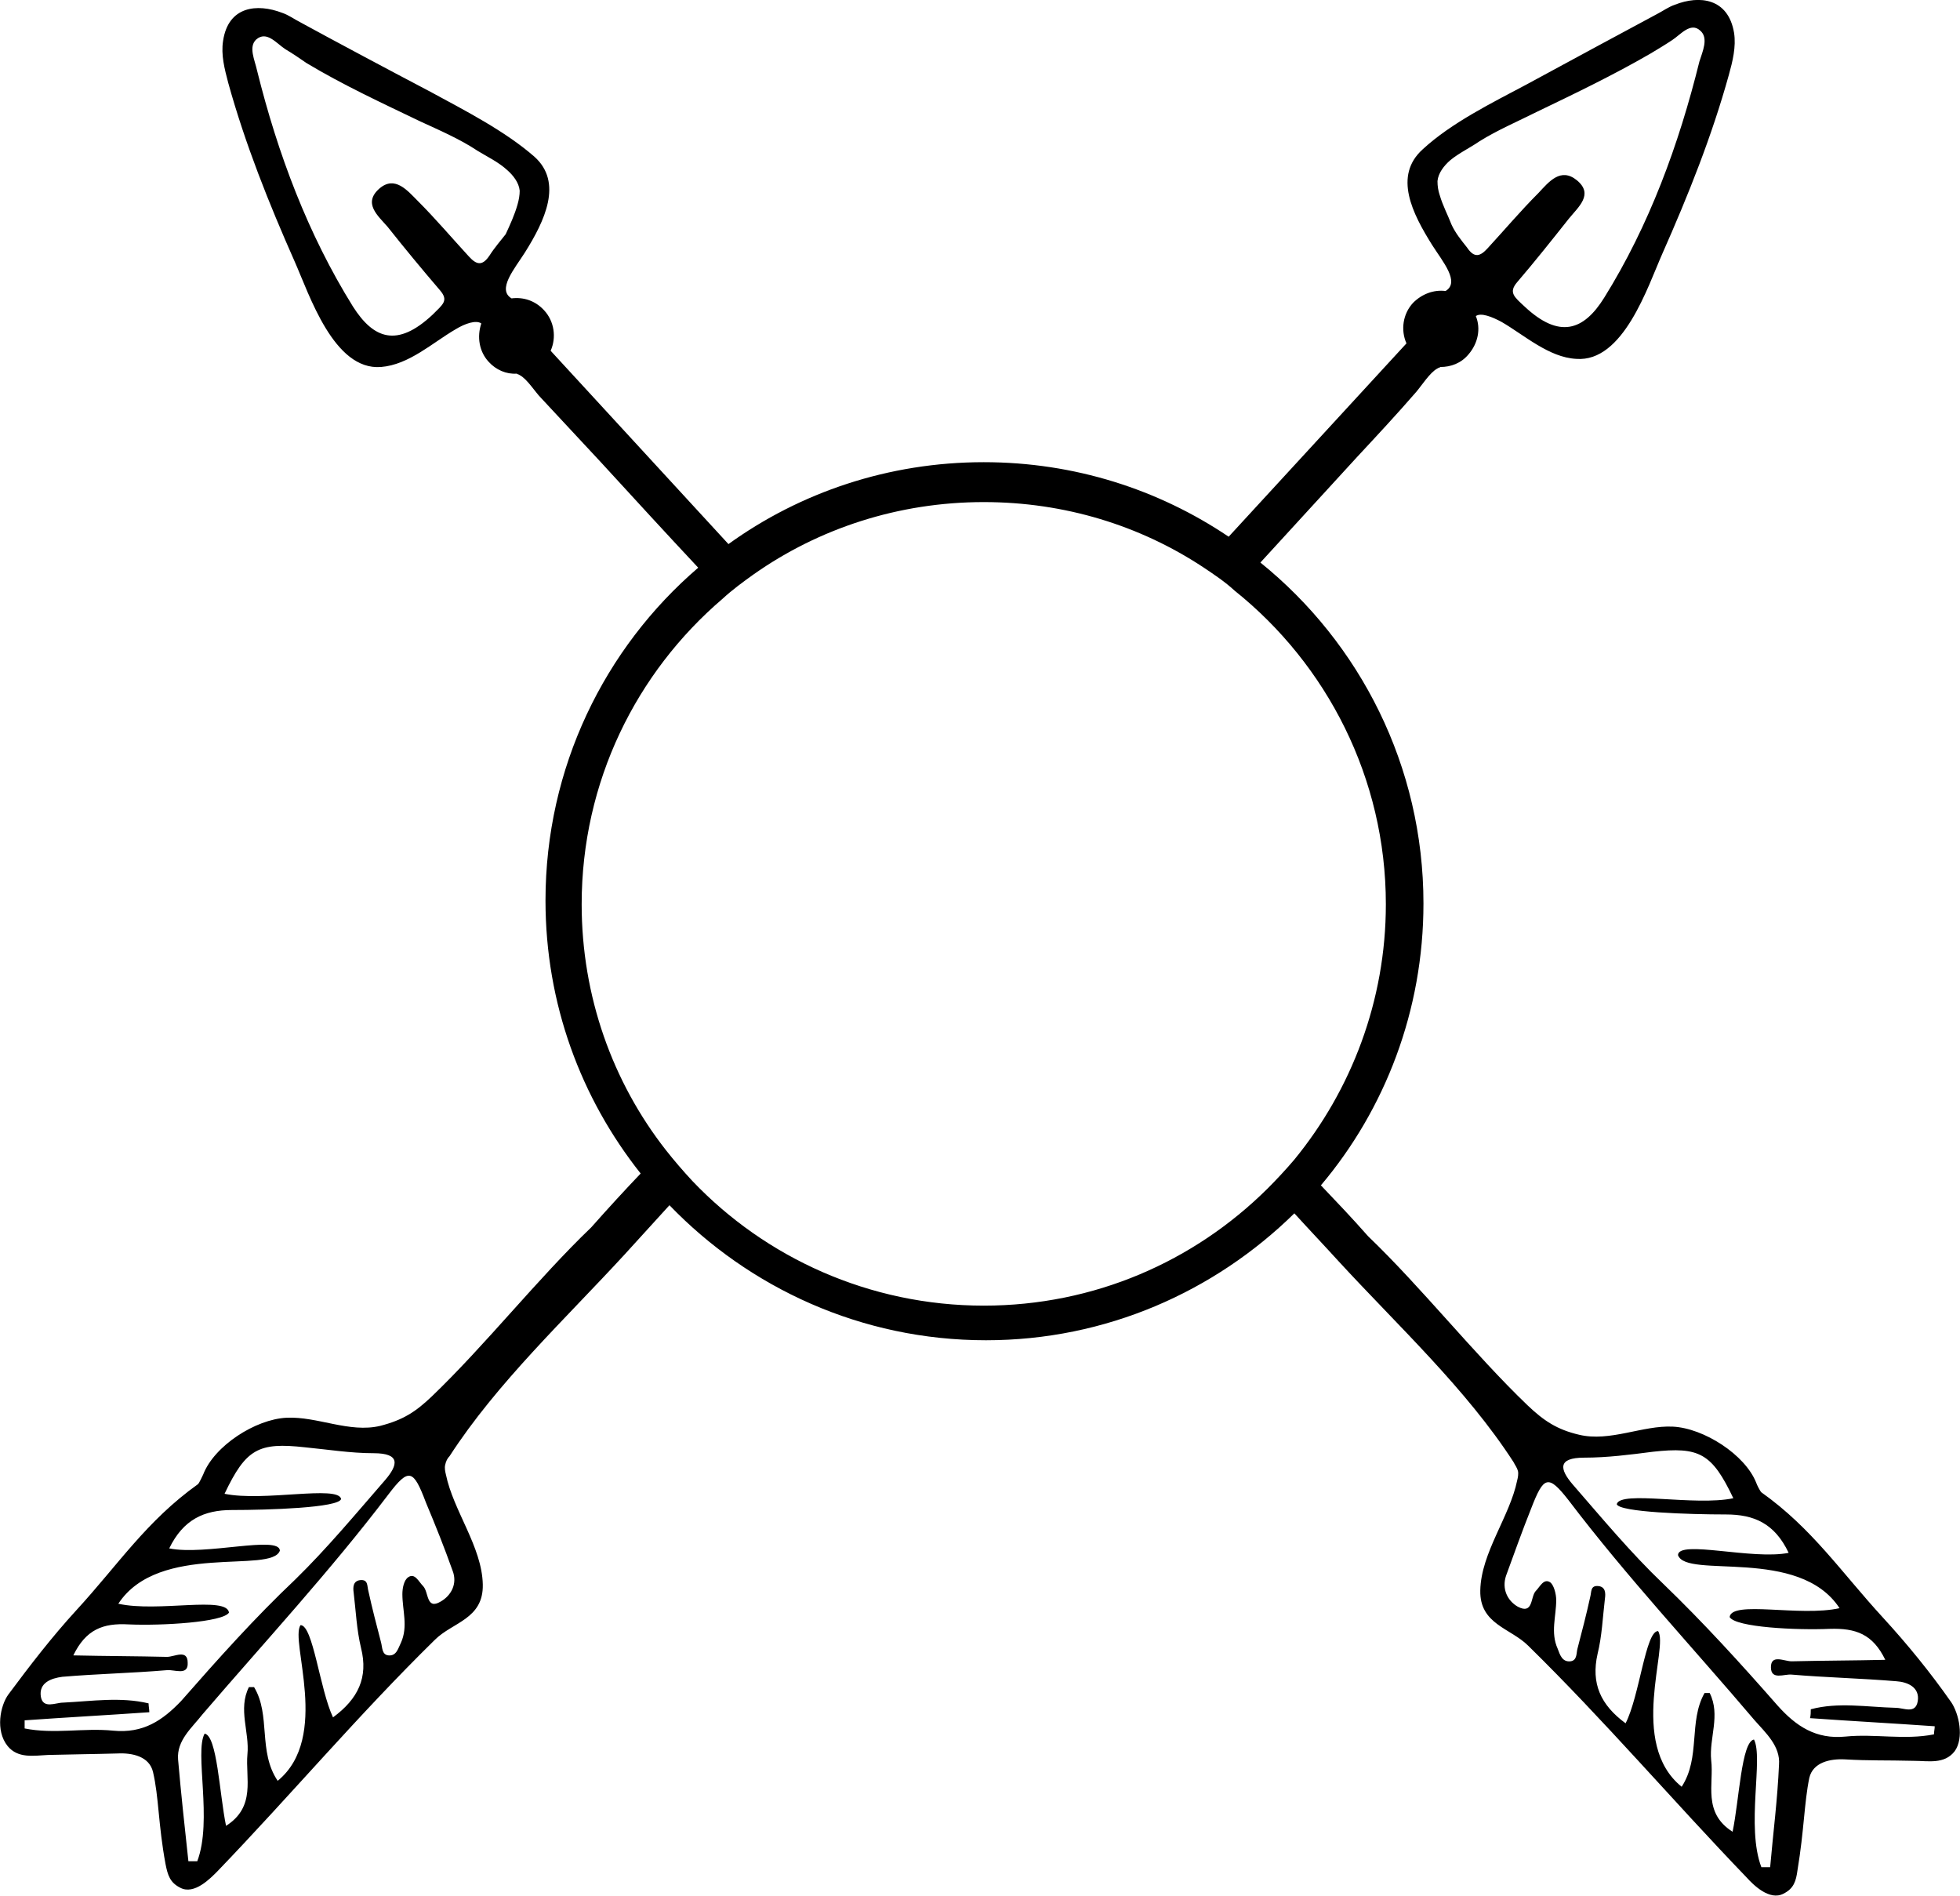 <?xml version="1.0" encoding="UTF-8"?>
<!DOCTYPE svg PUBLIC "-//W3C//DTD SVG 1.0//EN" "http://www.w3.org/TR/2001/REC-SVG-20010904/DTD/svg10.dtd">
<!-- Creator: CorelDRAW -->
<svg xmlns="http://www.w3.org/2000/svg" xml:space="preserve" width="1.667in" height="1.612in" version="1.0" shape-rendering="geometricPrecision" text-rendering="geometricPrecision" image-rendering="optimizeQuality" fill-rule="evenodd" clip-rule="evenodd"
viewBox="0 0 1666.67 1611.91"
 xmlns:xlink="http://www.w3.org/1999/xlink"
 xmlns:xodm="http://www.corel.com/coreldraw/odm/2003">
 <g id="Layer_x0020_1">
  <path fill="black" fill-rule="nonzero" d="M1659.12 1447.17c-17.57,-25.1 -37.02,-48.94 -57.73,-71.53 -35.76,-38.9 -60.24,-75.92 -103.53,-106.67 -1.26,-1.26 -3.76,-6.28 -4.39,-8.16 -9.41,-23.84 -44.55,-46.43 -70.9,-47.69 -25.72,-1.26 -53.33,13.17 -79.69,6.9 -18.83,-4.39 -30.12,-11.93 -43.93,-25.1 -45.8,-43.92 -89.72,-99.77 -135.53,-143.69 -13.8,-15.69 -27.61,-30.12 -40.16,-43.3 54.59,-64.63 87.22,-148.71 87.22,-239.69 0,-116.71 -53.96,-221.49 -138.67,-289.89 27.61,-30.12 54.59,-59.61 82.19,-89.72 16.94,-18.2 33.89,-36.39 50.2,-55.22 4.39,-5.02 11.92,-16.94 18.2,-20.08 0.63,-0.63 1.88,-0.63 2.51,-1.26 8.78,0 17.57,-3.13 23.84,-10.67 8.16,-9.41 10.67,-21.96 6.28,-32.63 4.39,-3.14 13.81,0.63 21.96,5.02 19.45,11.3 40.15,30.12 63.37,31.37 40.16,3.14 60.86,-61.49 73.41,-89.72 21.96,-49.57 42.04,-99.77 56.47,-151.85 3.14,-11.29 6.28,-23.84 4.39,-35.76 -5.02,-29.49 -29.49,-32 -50.2,-23.84 -5.65,1.88 -10.67,5.65 -15.69,8.16 -26.98,14.43 -73.41,39.53 -110.43,59.61 -29.49,15.69 -64,32.63 -88.47,55.22 -25.09,22.59 -8.78,54.59 8.16,81.57 8.78,13.81 23.84,31.37 11.29,38.9 -10.04,-1.25 -20.08,2.51 -27.61,10.04 -8.78,9.41 -10.67,23.21 -5.65,34.51l-151.21 164.39c-59.61,-40.16 -131.14,-63.37 -208.31,-63.37 -80.94,0 -156.24,25.73 -217.1,69.65l-151.22 -164.39c5.02,-11.3 3.14,-25.1 -5.65,-34.51 -7.53,-8.16 -17.57,-11.3 -27.61,-10.04 -12.55,-7.53 2.51,-25.09 11.3,-38.9 16.94,-26.98 32.63,-59.61 8.16,-81.57 -25.1,-21.96 -59.61,-39.53 -88.47,-55.22 -37.02,-19.45 -84.08,-44.55 -110.43,-58.98 -5.02,-2.51 -10.04,-6.28 -15.69,-8.16 -21.33,-8.16 -45.8,-5.65 -50.19,23.84 -1.89,11.93 1.25,23.85 4.39,35.77 14.43,52.07 34.51,102.27 56.47,151.84 12.55,28.23 33.26,92.86 73.41,89.72 23.84,-1.88 43.92,-20.7 63.37,-32 8.16,-5.02 17.57,-8.16 21.96,-5.02 -3.77,11.3 -1.88,23.84 6.28,32.63 6.28,6.91 15.06,10.67 23.84,10.04 0.63,0.63 1.88,0.63 2.51,1.25 6.28,3.14 13.18,14.43 18.2,19.45 16.94,18.2 33.88,36.39 50.83,54.59 27.61,30.12 55.21,60.24 82.82,89.72 -79.69,68.39 -129.88,170.04 -129.88,282.98 0,87.84 30.12,168.16 80.94,232.16 -13.17,13.8 -27.61,29.49 -42.04,45.8 -45.8,43.92 -89.72,99.76 -135.53,143.69 -13.8,13.18 -24.47,20.08 -43.92,25.1 -26.35,6.27 -53.33,-8.16 -79.69,-6.91 -26.35,1.26 -61.49,23.84 -70.9,48.31 -0.63,1.26 -3.14,6.9 -4.39,8.16 -43.92,31.37 -67.77,68.39 -103.53,107.29 -20.7,22.59 -39.53,47.06 -57.72,71.53 -6.9,9.41 -11.3,30.74 -0.63,43.92 8.79,10.67 21.96,8.16 34.51,7.53 24.47,-0.63 36.39,-0.63 58.98,-1.26 12.55,-0.63 26.98,2.51 30.12,15.69 5.02,21.33 4.39,44.55 10.67,78.43 1.88,9.41 3.77,15.69 12.55,20.08 11.92,6.28 25.72,-8.16 31.37,-13.8 63.37,-65.88 119.85,-133.02 185.1,-197.02 15.06,-15.06 41.41,-17.57 40.79,-47.06 -0.63,-32 -25.1,-62.75 -31.37,-93.49 -0.63,-2.51 -1.26,-5.65 -0.63,-8.16 0.63,-3.14 1.89,-5.65 3.77,-7.53 40.16,-62.11 98.51,-116.7 148.7,-171.29 12.55,-13.81 25.72,-28.24 38.28,-42.04 67.76,70.27 163.14,114.82 269.18,114.82 102.28,0 194.51,-41.41 262.28,-107.92 12.55,13.8 25.1,26.98 37.65,40.78 50.2,54.59 108.55,108.55 148.7,170.67 1.26,2.51 3.14,5.02 3.77,7.53 0.63,2.51 0,5.65 -0.63,8.16 -6.27,30.74 -30.74,61.49 -31.37,93.49 -0.63,28.86 25.72,32 40.78,47.06 65.25,64 122.35,131.14 185.72,197.02 5.65,6.27 19.45,20.07 31.37,13.8 8.78,-4.39 10.67,-10.67 11.92,-20.08 5.65,-33.88 5.65,-57.1 10.04,-78.43 3.14,-13.17 17.57,-16.31 30.12,-15.69 21.96,1.25 33.88,0.63 58.98,1.25 11.92,0 25.72,3.14 34.51,-8.15 8.16,-11.3 3.76,-32 -3.13,-42.04zm-434.83 -1281.26c-1.25,-3.76 -1.88,-7.53 -1.88,-11.92 0.63,-6.9 5.65,-13.18 10.67,-17.57 7.53,-6.28 16.94,-10.67 25.1,-16.31 15.06,-9.41 32.63,-16.94 48.94,-25.1 32.63,-15.69 65.25,-31.37 96.63,-49.57 6.27,-3.77 12.55,-7.53 18.19,-11.3 6.91,-4.39 15.69,-15.69 23.85,-8.16 7.53,6.28 1.88,18.2 -0.63,26.35 -17.57,70.9 -42.67,139.29 -80.94,200.78 -17.57,28.24 -38.28,35.14 -67.76,7.53 -8.78,-8.16 -13.8,-11.92 -6.28,-20.71 15.06,-17.57 29.49,-35.76 43.93,-53.96 8.15,-10.04 21.33,-20.7 6.9,-32.63 -13.8,-11.3 -23.84,1.25 -32.63,10.67 -15.06,15.06 -28.86,31.37 -43.29,47.06 -6.28,6.9 -11.3,8.78 -17.57,-0.63 -5.02,-6.28 -10.04,-12.55 -13.18,-19.45 -3.14,-8.16 -7.53,-16.31 -10.04,-25.1zm-808.16 51.45c-6.27,9.41 -11.3,7.53 -17.57,0.63 -14.43,-15.69 -28.24,-32 -43.3,-47.06 -8.78,-8.78 -19.45,-21.96 -32.63,-10.67 -14.43,12.55 -1.25,23.22 6.91,32.63 14.43,18.2 29.49,36.39 44.55,53.96 7.53,8.79 2.51,11.92 -6.28,20.71 -30.11,28.23 -50.19,20.7 -67.76,-6.9 -38.28,-61.49 -64,-129.89 -81.57,-200.79 -1.89,-8.78 -7.53,-20.08 -0.63,-26.35 8.78,-7.53 16.94,3.14 24.47,8.16 6.28,3.77 11.92,7.53 18.2,11.92 31.37,18.83 64,33.89 96.63,49.57 16.31,7.53 33.88,15.06 48.94,25.1 8.16,5.02 17.57,9.41 25.1,16.31 5.02,4.39 10.04,10.67 10.67,17.57 0,3.76 -0.63,7.53 -1.88,11.92 -2.51,8.78 -6.27,16.94 -10.04,25.1 -4.39,5.65 -9.41,11.3 -13.8,18.2zm-320 1254.28c-25.1,-2.51 -50.2,3.14 -75.3,-1.88 0,-2.51 0,-4.39 0,-6.9 35.14,-2.51 70.28,-4.39 106.04,-6.9 0,-2.51 -0.63,-5.02 -0.63,-7.53 -23.84,-5.65 -47.69,-1.89 -72.79,-0.63 -6.27,0 -16.94,5.65 -18.82,-5.02 -1.88,-11.92 8.79,-15.69 18.2,-16.94 29.49,-2.51 59.61,-3.14 89.1,-5.65 6.28,-0.63 18.2,5.02 17.57,-6.28 0,-11.92 -11.3,-5.02 -17.57,-5.02 -25.72,-0.63 -51.45,-0.63 -79.69,-1.26 10.67,-21.96 25.1,-27.61 47.06,-26.35 28.23,1.26 80.31,-1.88 85.33,-10.04 -1.88,-14.43 -60.24,0 -94.12,-7.53 34.51,-52.7 130.51,-25.1 137.41,-45.18 -0.63,-13.17 -63.37,4.39 -94.12,-1.88 11.92,-24.47 29.49,-32.63 53.33,-32.63 30.74,0 90.98,-1.88 92.86,-9.41 -2.51,-11.92 -65.88,2.51 -99.14,-4.39 18.2,-38.28 28.86,-43.93 68.39,-39.53 19.45,1.88 38.9,5.02 58.35,5.02 23.21,0 20.7,10.04 10.04,22.59 -25.09,28.87 -49.57,58.35 -76.55,84.71 -34.51,32.63 -65.88,67.76 -97.26,103.53 -15.69,16.31 -32,27.61 -57.72,25.1zm288.63 -136.16c4.39,11.3 -1.25,21.33 -10.04,26.35 -12.55,7.53 -10.04,-8.16 -15.06,-13.18 -3.76,-3.76 -6.9,-11.29 -12.55,-7.53 -3.76,2.51 -5.02,9.41 -5.02,14.43 0,13.8 5.02,27.61 -1.26,41.41 -2.51,5.02 -3.76,11.3 -10.67,10.67 -5.65,-0.63 -5.02,-6.9 -6.28,-11.3 -3.76,-14.43 -7.53,-28.86 -10.67,-43.29 -1.26,-4.39 0,-10.04 -6.9,-9.41 -6.28,0.63 -6.28,6.28 -5.65,10.67 1.89,15.69 2.51,31.38 6.28,47.06 6.28,25.09 -2.51,43.29 -23.84,58.98 -11.3,-23.84 -16.94,-78.43 -27.61,-78.43 -9.41,13.18 25.72,95.37 -19.45,132.39 -16.94,-25.1 -5.65,-55.85 -20.08,-79.69 -1.26,0 -3.14,0 -4.39,0 -9.41,18.83 0.63,38.28 -1.25,57.1 -1.89,20.08 7.53,44.55 -18.2,60.87 -5.65,-27.61 -7.53,-76.55 -18.2,-78.43 -8.78,15.69 6.9,74.04 -6.28,108.55l-7.53 0c-3.14,-28.87 -6.28,-57.73 -8.78,-86.59 -1.26,-16.31 11.92,-26.98 20.7,-38.28 53.33,-62.12 108.55,-121.72 158.12,-186.98 17.57,-23.22 21.33,-21.33 32,6.9 8.16,19.45 15.69,38.28 22.59,57.72zm692.71 -324.39c-62.12,61.49 -146.82,99.14 -240.94,99.14 -97.26,0 -185.72,-40.78 -247.84,-106.04 -8.16,-8.79 -15.69,-17.57 -22.59,-26.35 -45.18,-57.72 -71.53,-130.51 -71.53,-208.94 0,-104.16 46.43,-197.02 119.85,-259.77 8.15,-7.53 17.57,-14.43 26.35,-20.7 55.22,-38.9 122.98,-61.49 195.77,-61.49 69.02,0 133.02,20.08 186.35,55.22 9.41,6.28 18.83,12.55 26.98,20.08 78.43,62.75 128.63,159.37 128.63,266.67 0,82.2 -29.49,158.12 -77.8,217.1 -6.91,8.16 -15.06,16.94 -23.22,25.09zm427.92 576.63l-7.53 0c-13.18,-34.51 1.88,-92.86 -6.28,-108.55 -10.67,1.88 -12.55,51.45 -18.2,78.43 -25.72,-16.31 -15.69,-40.78 -18.2,-60.86 -1.88,-18.82 8.16,-38.28 -1.26,-57.09 -1.25,0 -3.13,0 -4.39,0 -13.8,24.47 -3.14,54.58 -19.45,79.69 -45.8,-37.02 -10.67,-119.22 -20.08,-132.39 -10.67,0 -15.69,55.22 -27.61,78.43 -21.33,-15.69 -29.49,-33.89 -23.84,-58.98 3.76,-15.06 4.39,-31.37 6.27,-47.06 0.63,-4.39 0.63,-10.04 -5.65,-10.67 -6.9,-0.63 -5.65,5.02 -6.9,9.41 -3.14,14.43 -6.9,28.86 -10.67,43.3 -1.26,3.76 0,10.67 -6.28,11.3 -6.9,0.63 -8.78,-5.65 -10.67,-10.67 -6.28,-13.8 -1.26,-27.61 -1.26,-41.41 0,-5.02 -1.88,-12.55 -5.02,-15.06 -5.65,-3.76 -8.78,3.77 -12.55,7.53 -4.39,5.02 -1.88,20.08 -15.06,13.17 -8.79,-5.02 -13.8,-15.06 -10.04,-26.35 6.9,-18.82 13.8,-38.28 21.33,-57.1 10.67,-27.61 14.43,-29.49 32,-6.9 49.57,65.26 105.41,124.86 158.11,186.98 9.41,10.67 21.96,21.96 20.71,37.65 -1.26,29.49 -5.02,58.35 -7.53,87.22zm139.3 -112.94c-25.1,5.02 -50.2,-0.63 -75.29,1.88 -25.1,2.51 -42.04,-8.78 -57.73,-26.35 -31.37,-35.77 -63.37,-70.9 -97.26,-103.53 -27.61,-26.35 -52.08,-55.84 -77.18,-84.7 -10.67,-12.55 -13.18,-22.59 10.04,-22.59 19.45,0 38.9,-2.51 58.35,-5.02 39.53,-4.39 50.2,1.26 68.39,39.53 -32.63,6.9 -96,-6.9 -99.14,5.02 1.88,6.9 62.11,8.78 92.86,8.78 23.84,0 41.41,7.53 53.33,32.63 -30.75,6.27 -93.49,-11.3 -94.12,1.88 6.9,20.7 102.9,-7.53 137.41,45.18 -33.88,7.53 -91.61,-6.91 -93.49,7.53 5.02,8.78 57.1,11.3 85.33,10.04 21.96,-0.63 36.39,4.39 47.06,26.35 -27.61,0.63 -53.33,0.63 -79.69,1.26 -6.28,0 -17.57,-6.28 -17.57,5.02 0,11.3 11.29,5.65 17.57,6.28 29.49,2.51 58.98,3.14 89.1,5.65 9.41,0.63 20.08,5.02 18.2,16.94 -1.88,11.3 -11.92,5.65 -18.83,5.65 -24.47,-0.63 -48.94,-5.02 -72.15,1.26 0,2.51 0,5.02 -0.63,7.53 35.13,2.51 70.27,4.39 106.04,6.9 0,2.51 -0.63,4.39 -0.63,6.9z"/>
 </g>
</svg>

